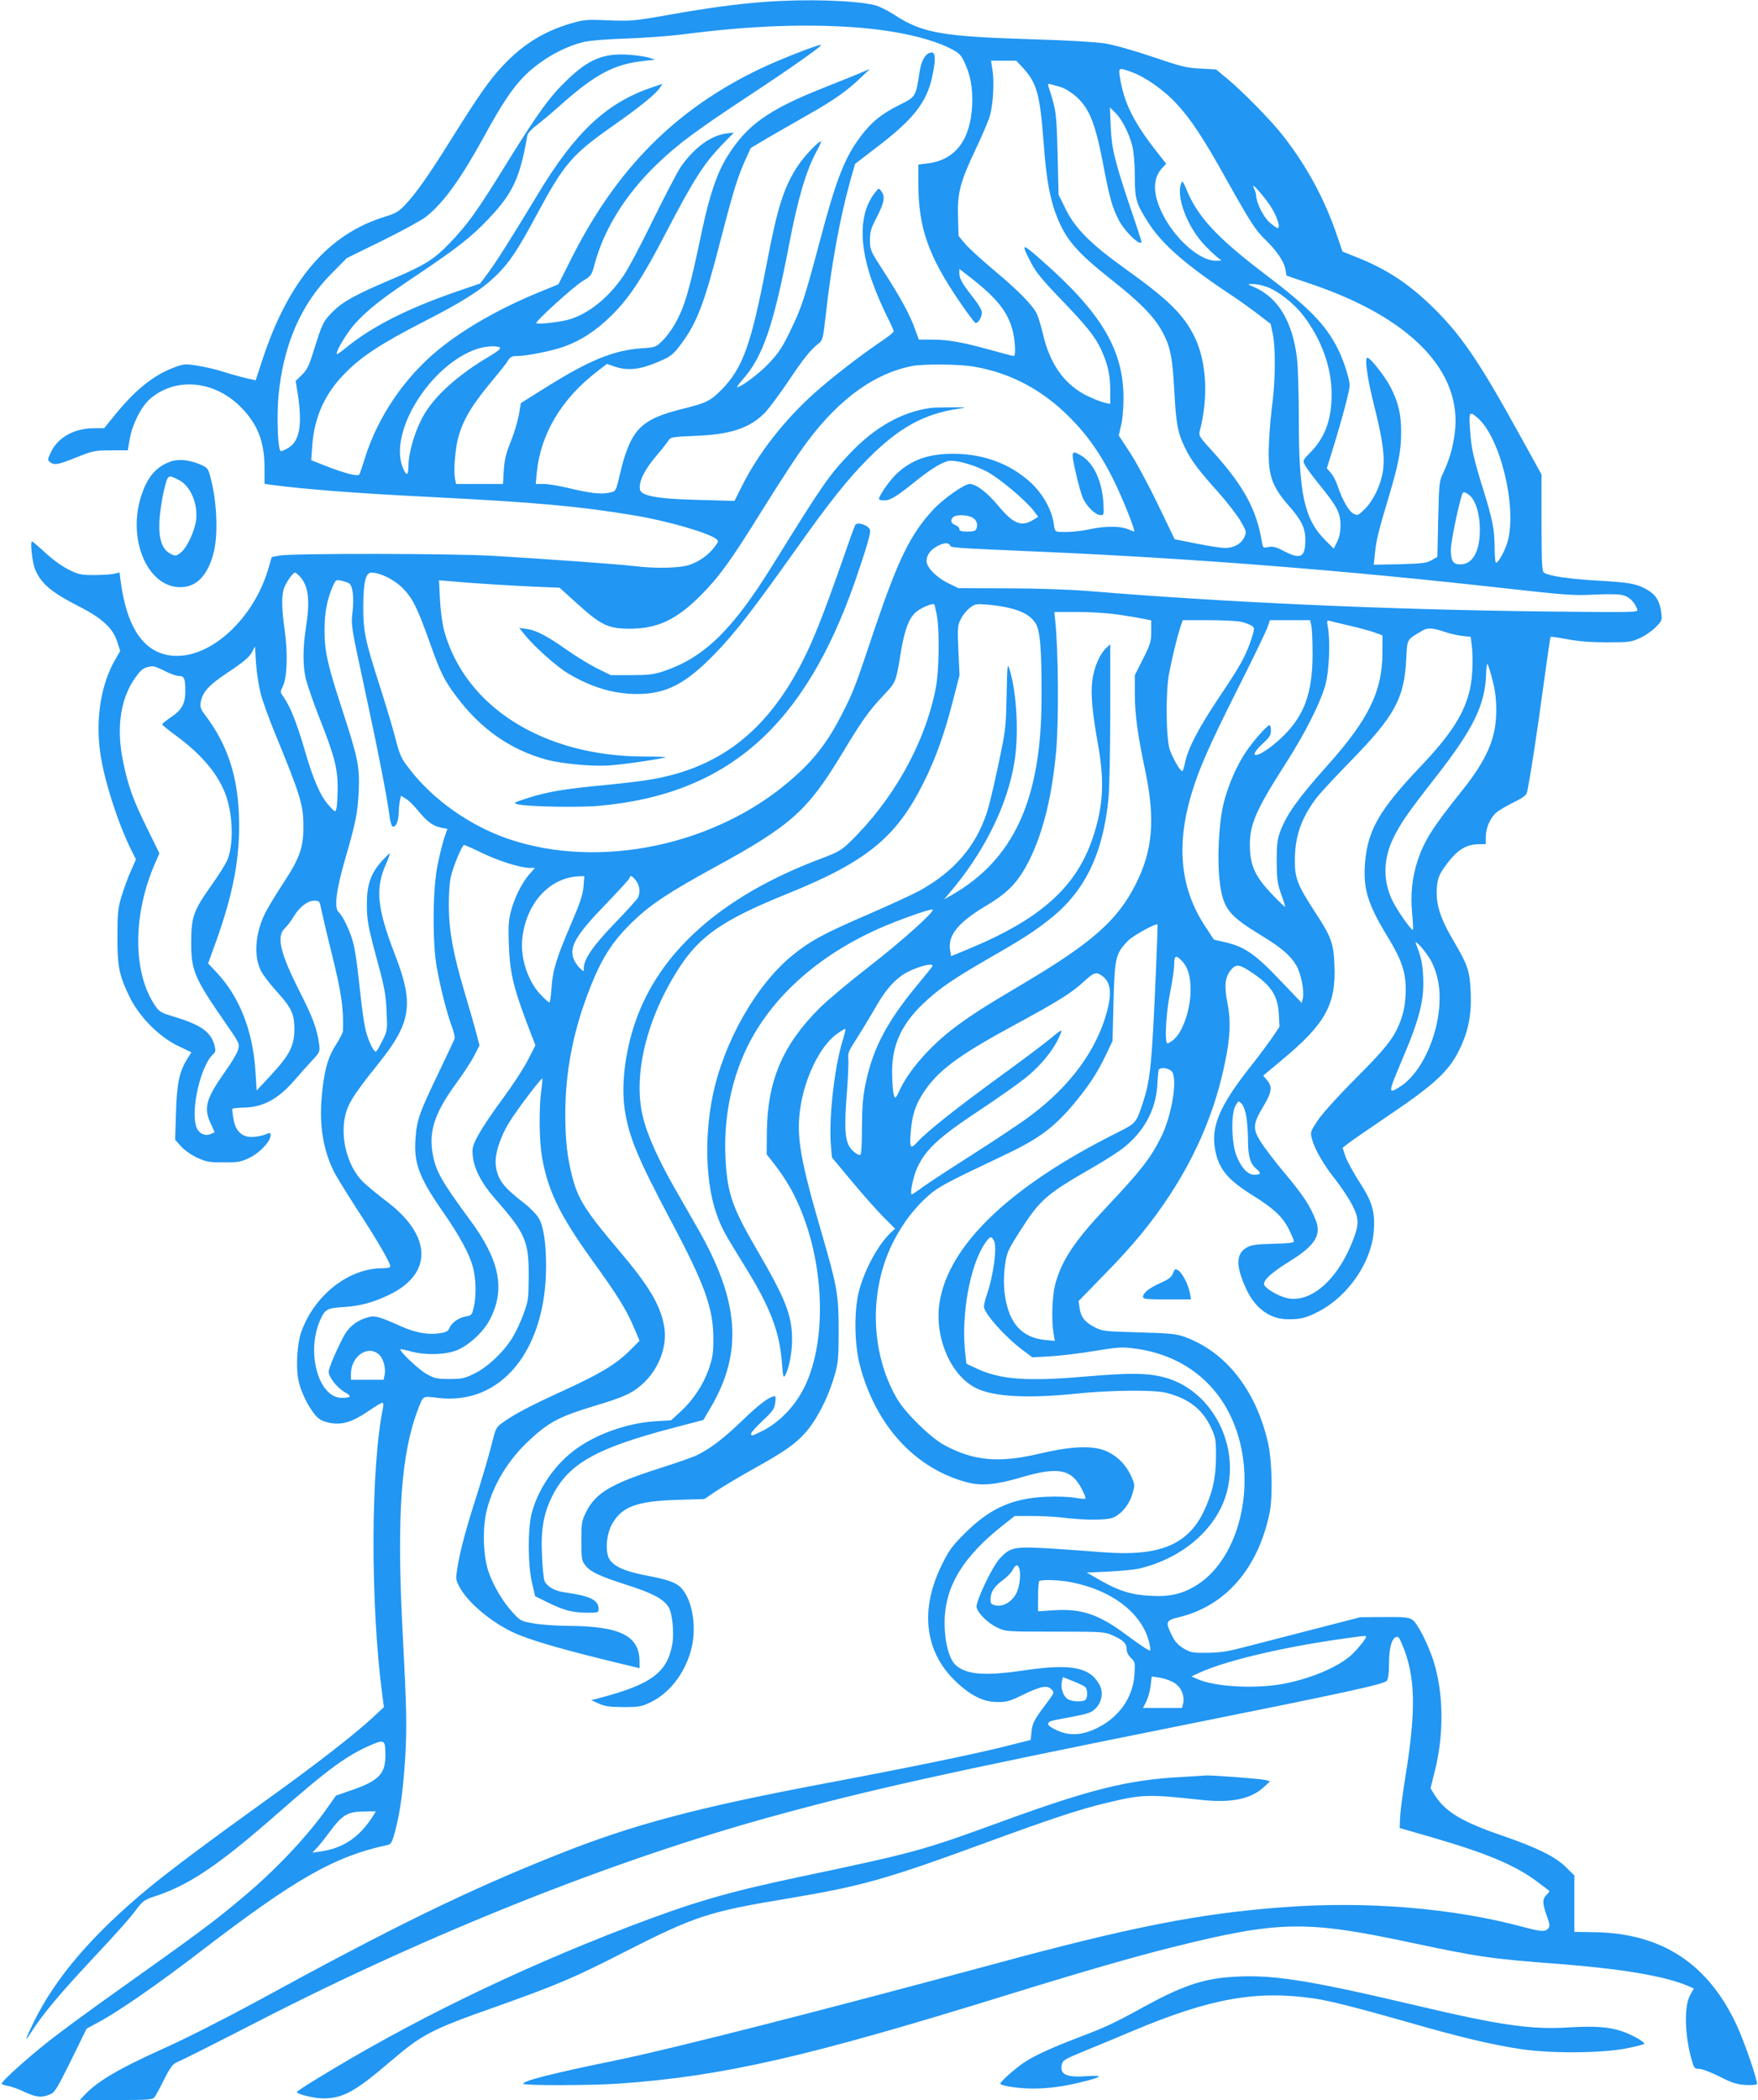 <?xml version="1.0" standalone="no"?>
<!DOCTYPE svg PUBLIC "-//W3C//DTD SVG 20010904//EN"
 "http://www.w3.org/TR/2001/REC-SVG-20010904/DTD/svg10.dtd">
<svg version="1.0" xmlns="http://www.w3.org/2000/svg"
 width="1072pt" height="1280pt" viewBox="0 0 1072 1280"
 preserveAspectRatio="xMidYMid meet">
<g transform="translate(0,1280) scale(0.1,-0.1)"
fill="#2196f3" stroke="none">
<path d="M4670 12789 c-169 -12 -347 -36 -595 -80 -209 -37 -227 -38 -365 -33
-136 6 -150 4 -233 -20 -164 -49 -292 -129 -415 -261 -80 -86 -144 -178 -310
-443 -138 -221 -215 -330 -281 -400 -39 -41 -58 -53 -121 -72 -349 -106 -591
-388 -751 -876 l-40 -122 -62 14 c-34 8 -98 26 -142 40 -44 14 -114 30 -156
36 -70 11 -80 10 -138 -12 -123 -46 -234 -134 -356 -284 l-70 -86 -59 0 c-123
0 -223 -55 -266 -147 -21 -45 -21 -47 -4 -60 27 -20 47 -16 162 30 101 40 112
42 209 42 l102 0 12 68 c14 87 68 195 120 242 152 137 391 119 553 -42 105
-104 148 -211 149 -370 l0 -102 41 -6 c215 -28 507 -51 986 -75 618 -31 895
-56 1225 -111 201 -33 447 -104 501 -143 17 -13 17 -15 -9 -50 -37 -48 -86
-84 -147 -107 -58 -22 -209 -26 -345 -9 -91 11 -538 43 -855 62 -247 15 -1228
16 -1304 2 l-49 -9 -18 -62 c-87 -310 -352 -556 -581 -540 -177 12 -285 165
-323 460 l-6 48 -32 -8 c-18 -4 -72 -8 -122 -8 -82 0 -96 3 -158 34 -40 20
-99 63 -142 103 -40 37 -76 68 -80 68 -12 0 2 -132 19 -170 38 -89 97 -139
271 -228 138 -70 205 -133 230 -214 l18 -56 -27 -46 c-90 -153 -124 -362 -95
-573 23 -166 110 -438 194 -603 l24 -48 -29 -66 c-17 -36 -42 -105 -57 -153
-24 -79 -27 -104 -27 -248 -1 -185 10 -240 76 -375 59 -119 179 -240 294 -295
l81 -39 -28 -45 c-46 -74 -61 -149 -66 -327 l-5 -161 36 -40 c20 -23 63 -53
98 -69 56 -26 74 -29 163 -29 91 0 105 3 160 30 62 31 125 99 125 135 0 18 -2
18 -35 4 -19 -7 -55 -14 -81 -14 -61 0 -99 38 -111 113 -5 29 -8 55 -6 58 1 4
32 7 67 8 120 2 210 50 312 167 32 37 81 92 108 121 47 51 48 53 42 100 -13
93 -38 160 -121 324 -117 231 -140 332 -89 380 14 13 37 43 51 66 36 62 87
103 128 103 33 0 34 -1 45 -57 7 -32 33 -146 60 -253 64 -259 76 -346 71 -485
-1 -11 -21 -50 -45 -87 -49 -77 -71 -161 -85 -322 -14 -170 11 -320 77 -451
14 -27 78 -131 142 -230 119 -182 200 -322 200 -343 0 -8 -18 -12 -48 -12
-205 0 -413 -162 -494 -386 -26 -72 -35 -217 -18 -297 13 -66 57 -157 100
-209 24 -29 42 -39 84 -49 77 -17 140 1 238 67 43 30 83 54 89 54 6 0 8 -12 5
-28 -76 -370 -78 -1195 -5 -1752 l10 -75 -63 -59 c-109 -102 -357 -295 -645
-501 -351 -252 -600 -438 -728 -544 -338 -279 -563 -541 -696 -809 -27 -55
-49 -104 -49 -108 0 -5 17 18 38 51 62 97 171 227 356 425 187 200 232 251
286 323 28 37 46 49 90 64 216 68 396 188 762 509 312 274 425 356 575 420 78
33 83 29 83 -67 0 -111 -41 -153 -205 -210 l-96 -33 -55 -78 c-118 -168 -310
-372 -509 -539 -185 -156 -270 -218 -796 -592 -152 -108 -332 -240 -400 -295
-129 -102 -279 -238 -279 -252 0 -4 17 -10 38 -14 20 -3 66 -19 100 -36 71
-33 106 -37 156 -16 30 12 43 34 129 207 l95 194 72 39 c125 67 366 234 630
437 573 439 810 574 1131 643 24 5 29 15 48 83 32 120 49 250 62 453 11 188 9
287 -17 785 -35 688 -8 1067 95 1335 33 85 26 81 119 70 387 -49 663 289 662
808 -1 141 -16 238 -44 286 -13 23 -53 64 -88 91 -131 101 -164 145 -175 234
-7 64 26 170 84 263 43 70 194 270 200 264 2 -1 -1 -36 -7 -77 -14 -112 -12
-303 5 -401 36 -205 107 -352 302 -624 162 -224 214 -309 259 -416 l34 -80
-62 -62 c-84 -83 -181 -141 -411 -246 -201 -92 -289 -139 -361 -190 -41 -30
-44 -35 -69 -138 -15 -59 -54 -192 -87 -297 -68 -212 -104 -345 -121 -451 -10
-65 -10 -74 10 -111 46 -92 179 -207 316 -276 105 -52 323 -115 748 -216 l37
-9 0 38 c0 160 -117 219 -438 220 -70 1 -163 7 -207 15 -77 13 -82 16 -127 65
-60 64 -120 165 -149 250 -34 99 -38 270 -10 379 40 154 130 302 255 419 123
115 187 148 405 214 181 54 231 78 295 138 95 89 145 225 127 339 -22 134 -90
250 -284 478 -195 230 -241 303 -276 435 -33 128 -44 228 -44 393 1 246 45
482 134 719 81 217 147 322 278 449 109 105 218 177 501 332 465 254 564 343
775 692 119 198 166 264 251 353 77 82 77 80 105 252 24 147 50 218 94 257 30
26 103 57 112 47 2 -1 8 -29 15 -62 18 -93 15 -343 -6 -449 -66 -336 -257
-678 -523 -937 -52 -50 -71 -62 -183 -104 -597 -225 -981 -565 -1128 -999 -61
-180 -84 -376 -63 -525 25 -168 79 -298 279 -675 212 -399 262 -539 262 -729
0 -85 -5 -114 -29 -183 -33 -94 -95 -188 -174 -260 l-55 -50 -100 -6 c-175
-12 -370 -83 -497 -182 -119 -92 -213 -232 -252 -375 -25 -92 -25 -315 1 -427
l19 -82 81 -40 c96 -47 147 -60 239 -61 64 0 67 1 67 24 0 54 -52 79 -211 101
-58 8 -106 37 -119 70 -5 13 -12 82 -15 152 -8 156 9 255 60 359 99 201 265
296 737 420 l187 49 44 75 c199 337 176 650 -80 1095 -22 39 -80 140 -130 227
-107 186 -177 340 -203 452 -62 255 24 604 224 911 125 192 270 291 651 445
489 197 671 345 838 682 72 143 128 301 178 498 l40 155 -7 150 c-6 141 -5
153 15 192 11 23 36 54 55 68 31 24 39 25 102 20 168 -15 257 -49 298 -113 29
-45 38 -156 37 -461 -1 -611 -168 -978 -545 -1195 l-49 -28 69 83 c186 230
316 497 358 744 30 170 17 430 -28 575 -13 42 -14 33 -18 -160 -4 -198 -6
-212 -51 -424 -25 -120 -56 -249 -68 -285 -68 -209 -200 -363 -412 -480 -40
-22 -181 -87 -315 -145 -268 -116 -346 -158 -454 -244 -224 -179 -425 -531
-493 -865 -51 -254 -41 -537 26 -721 32 -87 43 -107 172 -316 153 -246 211
-397 225 -586 6 -85 9 -96 20 -77 23 42 42 138 42 218 0 147 -40 248 -212 543
-153 262 -183 347 -194 560 -11 211 23 420 100 608 136 333 431 614 835 794
117 52 320 124 328 116 13 -13 -191 -195 -392 -351 -120 -93 -253 -205 -295
-247 -228 -227 -320 -444 -324 -759 l-1 -135 30 -38 c60 -76 97 -133 135 -206
185 -363 213 -875 65 -1175 -60 -121 -159 -222 -269 -273 -53 -26 -56 -26 -56
-10 0 7 32 42 71 79 60 56 71 72 76 107 3 23 3 42 -1 42 -31 0 -95 -47 -194
-143 -114 -110 -195 -173 -277 -214 -22 -12 -128 -49 -235 -83 -295 -94 -390
-151 -447 -268 -26 -53 -28 -66 -28 -174 0 -103 2 -120 21 -145 32 -43 85 -68
255 -123 157 -50 222 -84 255 -134 24 -37 36 -159 23 -230 -31 -172 -132 -245
-449 -327 l-45 -12 45 -20 c36 -17 66 -21 150 -22 94 0 111 3 162 27 114 53
206 167 248 307 42 137 16 317 -57 393 -31 33 -83 51 -222 77 -120 24 -182 51
-212 93 -31 43 -23 157 15 222 60 103 149 136 391 144 l170 5 71 48 c39 26
144 89 234 139 181 101 246 146 306 212 73 79 147 224 186 365 19 67 22 103
22 263 0 216 -8 265 -104 595 -129 441 -153 582 -132 747 25 193 121 391 225
466 26 19 50 33 52 30 2 -2 -5 -33 -16 -68 -51 -161 -87 -485 -72 -644 l6 -71
121 -145 c66 -80 153 -177 192 -217 l72 -72 -25 -23 c-76 -71 -158 -220 -194
-353 -32 -120 -30 -325 4 -456 97 -370 340 -633 658 -715 86 -22 172 -14 329
32 221 65 303 50 365 -69 16 -31 27 -58 24 -61 -3 -3 -32 -1 -65 5 -34 6 -109
9 -174 6 -206 -9 -342 -69 -496 -222 -79 -79 -97 -103 -142 -195 -132 -268
-104 -521 77 -700 91 -90 175 -134 261 -134 58 -1 76 4 164 47 106 51 144 57
170 28 16 -17 14 -21 -31 -81 -75 -99 -88 -122 -93 -175 l-5 -50 -170 -43
c-194 -48 -599 -131 -1110 -227 -756 -143 -1145 -246 -1600 -427 -554 -220
-1004 -440 -1840 -897 -199 -108 -434 -227 -566 -286 -277 -125 -407 -201
-488 -289 l-24 -26 220 0 c191 0 222 2 234 16 8 9 34 57 59 108 31 63 53 94
70 102 50 22 221 108 505 254 1042 535 2164 982 3135 1249 582 160 1059 266
2500 555 1027 206 1231 251 1247 272 8 11 13 49 13 98 0 95 14 152 39 166 16
8 22 3 39 -38 84 -196 89 -400 21 -817 -17 -104 -31 -216 -32 -249 l-2 -58
201 -58 c333 -97 507 -170 640 -271 38 -28 71 -53 72 -54 2 -2 -6 -13 -17 -24
-27 -27 -26 -51 1 -128 19 -51 20 -64 9 -77 -18 -22 -44 -20 -153 9 -431 116
-958 159 -1468 120 -508 -38 -928 -121 -1755 -345 -1039 -281 -1965 -517
-2295 -585 -390 -80 -580 -127 -580 -146 0 -11 413 -11 581 1 633 44 1148 162
2359 537 482 149 791 238 1033 298 632 157 801 160 1419 29 438 -93 507 -103
918 -134 388 -30 651 -74 792 -134 l37 -16 -21 -37 c-40 -66 -36 -247 8 -400
14 -49 17 -53 46 -53 17 0 71 -21 122 -46 73 -38 104 -48 157 -52 37 -2 69 0
72 5 8 13 -73 251 -122 357 -174 377 -458 563 -868 569 l-123 2 0 172 0 172
-52 51 c-65 64 -175 118 -383 190 -247 84 -351 146 -415 247 l-27 43 22 88
c62 235 59 492 -5 692 -34 104 -98 228 -127 247 -23 15 -50 18 -173 17 l-145
-1 -275 -71 c-151 -39 -338 -87 -415 -107 -113 -30 -159 -38 -240 -39 -92 -1
-104 1 -147 26 -34 21 -53 41 -72 80 -41 83 -38 91 43 111 283 68 481 295 552
632 21 96 16 323 -9 431 -73 321 -257 554 -507 645 -52 19 -89 23 -280 28
-208 6 -223 7 -269 31 -60 30 -86 63 -93 118 l-6 42 154 158 c179 182 291 319
401 486 168 257 279 522 338 811 32 151 36 256 15 360 -20 101 -16 151 14 194
33 45 52 46 115 6 134 -86 177 -147 184 -265 l4 -78 -42 -63 c-24 -35 -82
-113 -130 -174 -193 -243 -248 -372 -220 -514 22 -118 76 -182 235 -281 121
-75 178 -129 214 -202 17 -34 31 -67 31 -74 0 -9 -35 -13 -127 -15 -107 -3
-134 -7 -163 -24 -64 -38 -65 -113 -1 -251 56 -121 146 -185 257 -185 77 0
109 8 186 48 180 94 321 300 335 490 9 116 -9 178 -88 299 -37 58 -75 128 -85
156 l-17 52 29 23 c16 13 130 92 254 176 276 186 365 268 428 397 56 114 76
213 70 355 -6 128 -18 163 -102 306 -89 150 -116 240 -102 351 6 43 17 67 59
123 62 83 117 118 188 119 l49 1 0 45 c1 59 30 121 71 153 19 13 66 41 105 60
62 31 72 40 78 69 21 105 60 361 96 628 23 167 43 306 45 308 2 3 48 -4 102
-14 67 -13 144 -19 243 -19 136 0 148 2 202 27 31 14 74 44 95 66 38 39 39 43
33 89 -9 68 -33 108 -83 137 -65 38 -108 46 -302 57 -179 10 -306 29 -332 50
-10 9 -13 71 -13 304 l0 293 -126 228 c-257 467 -367 628 -550 804 -141 135
-269 219 -448 291 l-90 36 -32 94 c-75 222 -182 421 -328 609 -66 86 -242 266
-336 345 l-75 62 -95 5 c-85 4 -116 12 -290 71 -112 38 -235 73 -290 82 -59 9
-221 19 -425 25 -569 17 -690 38 -857 147 -43 28 -99 56 -125 62 -126 29 -414
38 -663 20z m586 -159 c223 -20 415 -64 534 -123 55 -27 68 -39 87 -78 41 -84
56 -164 51 -274 -11 -210 -105 -332 -273 -351 l-55 -7 0 -116 c0 -267 60 -438
248 -715 49 -72 93 -131 100 -134 18 -6 45 45 38 72 -3 13 -24 47 -47 76 -69
87 -89 122 -89 152 l0 29 62 -48 c167 -130 232 -211 263 -328 16 -64 20 -155
7 -155 -5 0 -67 16 -138 36 -178 49 -262 64 -359 64 l-82 0 -23 63 c-31 88
-93 201 -191 352 -82 127 -84 131 -84 191 0 53 6 73 43 143 44 86 51 123 26
156 -15 20 -15 20 -35 -5 -101 -124 -105 -321 -13 -567 20 -54 56 -137 80
-185 24 -48 44 -92 44 -97 0 -6 -35 -34 -77 -62 -123 -83 -302 -221 -408 -316
-183 -164 -342 -368 -441 -566 l-45 -90 -217 6 c-253 6 -354 24 -360 65 -7 47
28 119 99 202 39 46 74 91 79 100 8 15 32 18 152 23 225 8 340 47 435 144 23
25 85 108 138 186 94 141 136 193 186 233 25 19 28 29 44 170 33 302 86 591
147 812 l32 113 138 106 c219 167 300 271 333 428 21 99 20 145 -3 145 -35 0
-63 -44 -74 -116 -24 -156 -23 -153 -124 -204 -110 -55 -169 -103 -234 -189
-100 -132 -151 -264 -250 -638 -94 -353 -112 -408 -180 -548 -47 -98 -71 -135
-130 -198 -59 -63 -171 -147 -196 -147 -3 0 15 24 40 53 118 134 184 329 276
807 55 289 104 456 169 577 17 31 29 58 28 60 -10 9 -101 -86 -140 -145 -86
-129 -126 -253 -192 -601 -94 -489 -145 -633 -273 -764 -68 -70 -97 -84 -232
-117 -204 -50 -276 -97 -331 -214 -16 -34 -38 -99 -49 -146 -37 -154 -31 -143
-75 -153 -51 -11 -118 -3 -247 28 -57 14 -125 25 -152 25 l-49 0 6 68 c23 236
150 450 367 617 l61 47 46 -16 c86 -29 162 -19 291 39 52 23 71 39 112 94 100
133 143 245 245 641 78 302 104 384 153 492 l30 66 118 70 c66 38 173 99 239
137 146 82 231 142 310 218 l60 57 -50 -21 c-27 -12 -129 -53 -225 -91 -346
-137 -474 -228 -596 -423 -61 -99 -105 -228 -149 -431 -82 -390 -108 -479
-169 -588 -19 -34 -53 -80 -76 -102 -40 -40 -43 -41 -128 -47 -171 -12 -318
-72 -586 -240 l-150 -94 -12 -72 c-7 -39 -29 -113 -50 -164 -29 -72 -38 -110
-42 -174 l-5 -83 -143 0 -143 0 -7 36 c-9 51 3 189 22 254 33 112 85 196 218
355 37 44 75 92 84 108 13 21 24 27 53 27 60 0 205 29 282 55 109 38 203 100
298 194 108 108 187 227 329 501 173 331 232 423 349 544 l66 68 -43 -5 c-98
-12 -202 -89 -284 -209 -21 -33 -97 -178 -168 -323 -71 -146 -151 -297 -179
-337 -91 -133 -210 -228 -326 -264 -55 -17 -205 -34 -205 -23 0 16 228 222
280 254 55 33 58 37 75 102 58 217 190 429 382 613 127 122 236 203 562 418
249 164 445 302 438 308 -8 8 -267 -94 -382 -150 -509 -246 -866 -606 -1140
-1150 l-80 -159 -115 -47 c-238 -97 -458 -222 -616 -351 -209 -171 -372 -412
-450 -665 -15 -49 -30 -93 -34 -97 -10 -12 -91 9 -198 51 l-94 37 6 88 c13
177 77 318 201 443 100 102 219 180 480 314 242 124 348 192 438 278 83 81
133 155 254 381 165 306 212 360 469 540 158 111 253 188 278 226 l16 24 -68
-23 c-275 -94 -465 -272 -693 -651 -154 -255 -253 -412 -301 -476 l-50 -67
-152 -52 c-299 -104 -514 -214 -669 -342 -27 -22 -50 -38 -53 -36 -10 11 60
129 110 184 77 86 164 154 381 299 246 165 331 232 435 342 148 156 191 249
236 509 2 12 28 40 58 62 30 23 97 79 149 126 210 186 323 245 505 265 l67 7
-40 13 c-22 7 -81 15 -131 18 -143 8 -232 -28 -357 -146 -113 -107 -181 -200
-377 -516 -179 -290 -238 -373 -349 -488 -92 -96 -152 -134 -336 -212 -234
-99 -312 -141 -376 -205 -58 -58 -64 -70 -119 -247 -26 -83 -39 -109 -69 -138
l-38 -37 14 -86 c27 -184 10 -280 -59 -322 -18 -11 -38 -20 -45 -20 -18 0 -27
199 -15 335 29 310 136 559 322 746 l95 96 216 106 c118 58 239 124 267 146
106 84 211 229 352 486 109 199 173 296 246 370 98 99 240 180 367 210 36 8
145 17 257 20 107 4 260 15 340 25 421 55 776 67 1096 40z m982 -244 c85 -92
104 -163 126 -458 17 -231 40 -350 86 -462 55 -132 122 -208 325 -369 173
-137 251 -215 304 -304 55 -94 70 -160 81 -363 11 -213 21 -265 64 -355 38
-80 84 -141 209 -280 48 -54 106 -129 129 -166 38 -65 40 -71 27 -100 -17 -42
-64 -69 -118 -69 -24 0 -103 12 -176 27 l-132 26 -104 216 c-57 118 -134 261
-171 316 l-66 101 14 60 c9 33 15 106 15 169 -1 295 -136 521 -508 846 -115
101 -119 99 -54 -26 27 -53 71 -106 178 -217 162 -168 211 -230 249 -312 39
-86 54 -152 54 -244 l0 -84 -32 7 c-18 3 -66 22 -106 41 -140 68 -230 193
-273 381 -12 49 -28 103 -37 121 -25 52 -115 143 -261 265 -74 62 -153 134
-175 160 l-41 49 -3 111 c-5 150 12 214 102 406 41 86 82 181 91 211 21 71 29
209 17 283 l-9 57 77 0 77 0 41 -44z m667 -27 c83 -31 195 -110 270 -192 87
-93 167 -215 307 -467 142 -254 174 -303 233 -360 69 -67 115 -134 123 -180
l7 -40 150 -51 c608 -206 924 -533 876 -908 -12 -91 -33 -164 -69 -240 -26
-54 -27 -63 -32 -285 l-5 -230 -35 -20 c-30 -18 -56 -21 -194 -25 l-159 -3 7
68 c8 81 22 138 81 334 62 207 79 291 79 405 0 110 -16 180 -65 276 -31 62
-123 179 -141 179 -18 0 0 -130 43 -299 53 -212 65 -310 51 -397 -14 -86 -59
-177 -112 -229 -39 -38 -42 -39 -68 -25 -28 16 -65 80 -95 167 -9 29 -28 65
-42 81 l-24 28 34 110 c58 187 105 364 105 394 0 40 -37 154 -72 224 -75 149
-178 254 -456 464 -281 214 -400 342 -467 507 -12 31 -25 53 -27 48 -45 -77
30 -279 145 -395 34 -35 71 -68 82 -75 18 -11 16 -12 -20 -12 -103 -2 -261
142 -335 304 -51 110 -49 201 6 260 l25 27 -31 40 c-167 208 -228 329 -253
501 -7 44 -1 46 78 16z m-436 -90 c24 -7 64 -32 93 -57 82 -74 118 -165 167
-424 37 -195 55 -257 94 -331 37 -71 137 -165 137 -129 0 4 -29 95 -66 202
-97 289 -116 366 -121 500 l-5 115 30 -29 c42 -39 88 -130 107 -207 9 -38 15
-113 15 -186 0 -138 8 -165 86 -286 82 -127 230 -256 504 -437 36 -23 104 -72
152 -108 l86 -66 14 -65 c16 -79 15 -270 -1 -401 -22 -172 -30 -332 -21 -407
12 -90 41 -147 121 -238 75 -85 98 -133 99 -202 0 -110 -27 -126 -131 -72 -47
25 -67 30 -94 25 -33 -7 -34 -6 -40 31 -34 203 -114 346 -310 562 -67 72 -76
87 -70 110 55 209 43 424 -30 576 -66 136 -159 228 -425 418 -207 148 -303
244 -361 361 l-44 89 -6 251 c-7 255 -8 260 -56 410 -5 14 -2 17 13 13 10 -3
39 -11 63 -18z m1288 -741 c34 -58 52 -118 34 -118 -6 0 -29 16 -51 36 -37 34
-80 120 -80 162 0 9 -7 31 -15 47 -23 48 74 -63 112 -127z m-40 -474 c72 -23
173 -102 233 -181 110 -145 170 -314 170 -477 0 -154 -40 -263 -131 -355 -46
-47 -46 -48 -31 -77 8 -16 50 -72 93 -125 104 -128 124 -168 123 -244 0 -40
-8 -73 -21 -99 l-20 -40 -51 51 c-129 129 -162 280 -162 743 0 151 -5 316 -11
365 -27 224 -114 370 -259 434 -45 19 -45 20 -14 20 18 1 54 -6 81 -15z
m-4669 -372 c9 -6 -13 -24 -69 -57 -169 -100 -304 -216 -377 -326 -62 -92
-111 -246 -112 -346 0 -54 -13 -55 -34 -3 -87 217 167 624 449 722 53 18 122
23 143 10z m2893 -117 c220 -38 413 -140 578 -305 112 -111 198 -234 276 -395
55 -112 131 -305 121 -305 -2 0 -20 7 -39 15 -46 19 -135 19 -224 1 -70 -15
-135 -21 -190 -18 -30 2 -31 4 -38 53 -11 80 -66 179 -138 246 -123 114 -286
176 -467 177 -157 1 -258 -34 -353 -122 -43 -41 -107 -132 -107 -154 0 -5 15
-8 33 -8 36 0 75 24 189 116 84 68 151 110 195 123 40 12 157 -19 242 -64 73
-39 227 -167 280 -233 l32 -42 -33 -20 c-71 -43 -119 -23 -213 90 -67 80 -133
130 -173 130 -32 0 -164 -93 -223 -158 -137 -148 -212 -302 -354 -720 -120
-359 -130 -385 -197 -517 -88 -175 -174 -287 -313 -407 -461 -401 -1166 -549
-1720 -363 -235 79 -465 240 -608 428 -51 65 -59 83 -86 187 -16 63 -59 205
-94 315 -90 280 -102 335 -102 485 1 151 14 210 50 210 53 0 139 -43 190 -94
61 -62 90 -120 166 -333 65 -184 87 -228 162 -328 147 -197 329 -325 549 -385
98 -26 284 -43 388 -35 87 6 331 42 338 50 2 2 -60 4 -137 4 -607 3 -1081 301
-1211 761 -13 47 -23 120 -27 194 l-6 119 74 -6 c129 -12 359 -26 512 -33
l149 -6 114 -103 c140 -126 184 -147 316 -147 168 1 281 54 429 201 111 111
188 217 364 501 144 230 227 357 293 445 194 257 407 410 633 454 72 14 290
12 380 -4z m3068 -311 c137 -115 241 -536 186 -749 -15 -57 -57 -135 -73 -135
-4 0 -8 42 -8 93 -1 111 -12 168 -70 355 -60 194 -73 251 -80 365 -8 107 -4
113 45 71z m-53 -469 c39 -27 67 -111 68 -205 2 -138 -43 -220 -119 -220 -45
0 -58 21 -58 89 0 44 41 250 69 339 5 16 15 15 40 -3z m-3032 -137 c29 -13 40
-38 31 -68 -5 -16 -15 -20 -56 -20 -37 0 -49 4 -49 15 0 9 -11 20 -25 25 -27
10 -32 29 -13 48 15 15 79 16 112 0z m-131 -172 c6 -15 -1 -15 602 -41 912
-41 1812 -112 2785 -221 367 -41 418 -45 546 -38 99 4 153 3 178 -6 34 -11 65
-43 80 -84 6 -19 -5 -19 -561 -13 -960 11 -1959 56 -2778 124 -124 10 -314 17
-500 17 l-300 1 -68 33 c-70 35 -127 95 -127 133 0 33 21 64 58 86 43 25 77
29 85 9z m-3959 -196 c48 -58 57 -142 31 -310 -19 -122 -19 -228 0 -309 9 -35
46 -143 84 -240 92 -232 111 -309 110 -430 -1 -53 -4 -107 -8 -120 -6 -23 -7
-23 -45 19 -53 59 -96 157 -150 345 -47 161 -87 260 -127 317 -21 29 -21 31
-4 66 26 52 31 200 11 340 -18 129 -20 203 -6 251 10 35 55 101 70 101 4 0 20
-14 34 -30z m298 -38 c20 -20 27 -88 18 -169 -10 -82 -10 -84 69 -450 82 -378
144 -694 156 -796 4 -31 12 -60 18 -64 18 -11 37 29 38 81 1 28 4 63 8 78 l6
28 31 -19 c18 -11 51 -44 75 -74 53 -65 91 -93 141 -102 l36 -7 -19 -55 c-10
-31 -29 -106 -41 -167 -30 -146 -32 -476 -4 -626 23 -127 62 -278 90 -353 13
-34 21 -69 18 -77 -2 -8 -49 -107 -103 -220 -113 -236 -127 -276 -135 -385
-12 -154 20 -239 166 -450 102 -146 164 -260 184 -340 19 -70 21 -174 5 -243
-11 -47 -14 -50 -49 -56 -43 -7 -88 -39 -100 -72 -7 -17 -20 -24 -56 -30 -74
-11 -148 2 -236 41 -140 62 -161 68 -205 56 -53 -15 -96 -43 -128 -85 -26 -34
-98 -190 -110 -239 -8 -31 46 -103 98 -133 44 -24 39 -34 -19 -34 -141 0 -218
274 -133 471 30 68 42 76 139 82 110 7 185 28 287 77 265 130 256 362 -24 571
-54 41 -117 93 -141 117 -84 84 -131 237 -113 368 14 96 44 146 213 357 195
244 212 357 100 649 -114 294 -126 413 -56 567 13 30 23 56 20 58 -2 2 -24
-19 -49 -47 -65 -72 -90 -143 -90 -255 -1 -103 8 -147 70 -375 37 -136 46
-186 50 -283 6 -116 6 -117 -26 -182 -18 -36 -35 -65 -39 -65 -11 0 -33 39
-52 95 -18 53 -28 121 -55 368 -8 76 -22 166 -31 199 -17 69 -64 167 -88 187
-30 25 -17 134 39 326 63 217 76 280 82 406 7 156 -2 202 -102 509 -89 272
-107 354 -106 485 0 102 16 182 50 261 19 42 20 42 56 34 21 -5 42 -13 47 -18z
m4681 -187 c56 -8 126 -20 155 -26 l52 -10 0 -68 c0 -61 -5 -77 -50 -167 l-50
-99 0 -110 c0 -129 16 -247 65 -480 60 -291 44 -480 -60 -685 -110 -219 -268
-358 -685 -605 -231 -137 -312 -188 -415 -265 -152 -113 -288 -269 -342 -391
-9 -22 -20 -39 -24 -39 -11 0 -19 69 -19 165 1 158 59 284 190 408 93 89 177
147 395 273 211 121 284 168 379 244 211 167 321 394 355 729 6 57 11 292 11
524 l0 420 -25 -23 c-39 -37 -74 -118 -84 -195 -11 -86 -1 -193 34 -390 41
-229 33 -380 -32 -573 -100 -299 -319 -495 -757 -676 l-106 -44 -6 33 c-17 92
46 171 220 275 138 82 198 147 266 284 82 168 135 385 160 656 17 186 14 616
-6 803 l-5 47 141 0 c77 0 186 -7 243 -15z m760 -46 c23 -6 50 -16 61 -24 17
-13 17 -16 -4 -82 -34 -102 -67 -161 -196 -353 -125 -187 -188 -307 -207 -395
-6 -30 -14 -55 -18 -55 -13 0 -58 79 -76 131 -23 68 -26 355 -4 464 17 92 48
218 67 278 l16 47 159 0 c88 0 179 -5 202 -11z m424 -26 c4 -21 7 -101 7 -178
-2 -231 -51 -365 -178 -490 -79 -79 -176 -139 -176 -109 0 9 23 37 50 62 41
37 50 51 50 79 0 18 -4 33 -9 33 -14 0 -103 -101 -145 -165 -55 -83 -102 -189
-132 -301 -32 -121 -44 -355 -25 -499 21 -155 55 -197 256 -319 121 -74 174
-120 210 -181 28 -47 49 -154 40 -197 l-7 -31 -133 139 c-149 157 -215 203
-330 230 l-73 17 -53 81 c-151 228 -178 491 -84 806 45 151 105 288 276 629
93 184 176 356 186 383 l17 48 123 0 122 0 8 -37z m238 2 c61 -14 129 -33 153
-42 l42 -16 0 -102 c0 -237 -83 -408 -335 -690 -179 -200 -249 -298 -288 -402
-18 -49 -22 -78 -22 -183 1 -110 4 -134 27 -199 15 -41 26 -76 24 -78 -2 -2
-37 32 -78 75 -100 104 -132 170 -136 279 -6 140 30 226 217 518 120 187 211
368 243 480 23 85 31 265 15 353 -7 39 -6 43 10 38 10 -3 68 -17 128 -31z
m570 -35 c33 -11 82 -23 111 -26 l52 -6 6 -46 c10 -76 6 -193 -9 -266 -32
-150 -113 -278 -301 -476 -252 -265 -323 -388 -340 -586 -13 -160 15 -254 139
-456 85 -140 110 -215 109 -327 -1 -56 -8 -109 -21 -151 -38 -121 -83 -182
-282 -381 -110 -110 -205 -216 -233 -257 -46 -70 -47 -72 -36 -114 17 -64 71
-157 145 -250 36 -46 82 -116 102 -155 43 -86 42 -120 -8 -240 -95 -227 -256
-359 -395 -324 -47 12 -110 47 -132 74 -20 24 32 75 147 146 156 96 199 160
166 249 -36 94 -77 156 -204 307 -46 55 -104 131 -129 169 -55 85 -54 113 12
223 52 87 56 120 22 159 l-23 28 116 97 c264 219 329 338 318 579 -5 130 -20
171 -115 316 -112 172 -127 211 -126 324 0 138 37 247 123 365 19 28 115 132
213 232 273 279 331 385 343 626 7 126 0 115 100 174 29 18 63 16 130 -7z
m-7215 -380 c13 -47 50 -150 83 -230 162 -395 177 -444 177 -581 0 -125 -23
-190 -120 -338 -45 -68 -94 -150 -111 -182 -62 -124 -74 -262 -29 -354 12 -25
53 -79 92 -122 96 -106 112 -140 113 -233 0 -104 -28 -159 -141 -281 l-89 -96
-7 112 c-15 250 -97 460 -239 610 l-50 53 45 124 c111 307 152 531 143 778 -9
246 -72 434 -205 610 -28 37 -33 51 -28 79 10 63 50 107 174 188 87 58 122 88
137 116 l20 37 6 -102 c4 -57 17 -141 29 -188z m7511 85 c17 -65 23 -118 23
-190 -1 -166 -57 -294 -211 -487 -174 -217 -228 -301 -268 -422 -34 -102 -45
-206 -34 -324 5 -53 7 -97 5 -99 -8 -9 -99 121 -128 183 -55 118 -53 246 6
371 45 93 85 151 248 360 241 306 315 455 320 648 1 36 5 61 9 57 4 -4 17 -47
30 -97z m-8096 55 c31 -16 70 -30 85 -30 34 0 40 -14 40 -94 0 -77 -23 -116
-94 -162 -26 -18 -47 -35 -47 -39 0 -4 37 -34 83 -68 161 -117 265 -244 308
-372 42 -125 44 -298 5 -390 -10 -22 -52 -90 -95 -150 -109 -154 -123 -191
-124 -340 -1 -181 16 -222 213 -506 83 -120 83 -121 72 -159 -6 -21 -41 -80
-78 -131 -117 -166 -133 -221 -88 -317 l24 -53 -24 -11 c-33 -15 -72 3 -86 39
-40 99 24 378 101 448 15 14 16 22 8 53 -22 83 -83 126 -250 176 -83 26 -88
29 -119 77 -131 205 -128 551 8 861 l25 57 -75 153 c-84 168 -117 261 -147
409 -44 215 -13 400 91 530 27 35 45 44 90 48 10 0 43 -12 74 -29z m1937
-1110 c104 -50 234 -90 290 -90 l30 0 -37 -42 c-46 -54 -90 -145 -111 -228
-13 -51 -15 -94 -11 -200 7 -183 29 -268 145 -568 l17 -43 -47 -92 c-26 -51
-96 -157 -155 -237 -60 -80 -125 -178 -147 -219 -35 -67 -38 -79 -33 -128 8
-78 54 -166 133 -256 190 -216 209 -261 208 -482 -1 -130 -3 -146 -31 -222
-16 -45 -45 -107 -64 -139 -51 -88 -153 -185 -234 -225 -63 -31 -78 -34 -155
-34 -75 0 -91 3 -138 30 -47 25 -169 141 -160 151 2 2 31 -4 63 -13 88 -24
207 -21 278 6 74 29 164 111 204 188 96 183 61 362 -121 607 -173 235 -210
299 -228 406 -24 138 14 249 146 430 42 57 91 132 108 166 l32 62 -22 84 c-12
46 -43 151 -67 233 -71 238 -97 379 -98 525 -1 72 4 151 12 185 14 64 69 195
81 195 4 0 55 -22 112 -50z m616 -204 c-4 -50 -21 -100 -76 -228 -89 -208
-112 -282 -119 -390 -3 -49 -9 -88 -13 -88 -4 0 -26 19 -49 43 -81 81 -130
229 -116 349 24 215 168 371 349 377 l29 1 -5 -64z m321 35 c23 -32 27 -71 10
-104 -7 -12 -71 -83 -143 -157 -130 -135 -186 -216 -186 -271 0 -22 0 -22 -21
-3 -12 10 -27 31 -35 46 -40 78 0 151 188 345 81 84 148 157 148 163 0 19 19
10 39 -19z m3171 -517 c-25 -595 -35 -695 -79 -829 -45 -135 -40 -129 -169
-194 -646 -324 -1019 -682 -1073 -1031 -32 -208 66 -441 220 -519 106 -55 318
-66 618 -35 202 21 468 24 543 5 136 -34 221 -99 273 -209 30 -63 32 -73 32
-182 -1 -130 -22 -223 -77 -337 -98 -201 -274 -271 -613 -244 -71 6 -216 16
-322 23 -219 13 -243 8 -308 -63 -47 -52 -148 -266 -140 -296 9 -38 72 -99
128 -124 51 -24 58 -24 352 -24 291 0 301 -1 350 -23 66 -30 85 -49 85 -84 0
-18 10 -38 26 -53 25 -23 26 -29 22 -97 -7 -140 -92 -264 -227 -330 -90 -45
-169 -50 -245 -15 -72 33 -73 53 -3 65 156 29 184 35 210 48 57 30 82 106 53
162 -57 110 -173 133 -453 92 -242 -36 -355 -29 -423 29 -42 35 -70 141 -70
260 0 222 114 408 372 607 l56 44 109 0 c60 0 147 -5 193 -11 121 -15 249 -15
292 -1 52 18 104 80 123 147 16 54 16 56 -8 109 -34 74 -92 129 -163 156 -82
31 -210 24 -399 -21 -247 -58 -402 -43 -582 56 -82 46 -232 193 -282 278 -140
237 -169 556 -77 831 50 149 141 291 248 391 75 70 110 88 500 273 195 93 290
164 411 310 88 106 142 189 190 291 l41 86 6 240 c7 269 13 293 88 371 31 31
171 109 180 99 2 -1 -2 -115 -8 -251z m1681 21 c38 -79 53 -161 46 -265 -14
-200 -113 -409 -233 -489 -83 -54 -82 -49 6 160 108 253 136 366 128 512 -5
81 -12 112 -43 192 -18 45 68 -53 96 -110z m-1522 6 c35 -38 51 -92 51 -176 0
-118 -49 -260 -106 -304 -15 -12 -31 -21 -35 -21 -19 0 -9 188 16 310 14 68
25 145 25 171 0 57 11 61 49 20z m-1525 -33 c-5 -7 -40 -51 -79 -98 -193 -231
-280 -393 -326 -611 -17 -82 -22 -139 -23 -271 0 -110 -4 -168 -11 -168 -19 0
-55 30 -69 58 -24 47 -27 122 -13 307 8 99 12 198 10 220 -4 35 2 50 49 122
29 45 77 125 107 176 61 109 112 171 171 212 68 47 204 86 184 53z m1034 -54
c55 -38 64 -105 31 -224 -64 -233 -223 -449 -462 -628 -52 -40 -207 -143 -343
-230 -137 -87 -278 -179 -314 -205 -35 -26 -67 -47 -70 -47 -14 0 9 111 33
162 53 115 132 187 397 362 102 68 220 151 262 185 103 83 183 184 218 277 8
21 -2 16 -62 -34 -40 -33 -167 -129 -283 -213 -297 -216 -470 -353 -534 -423
-39 -42 -45 -33 -38 57 8 106 27 169 76 244 88 136 212 229 556 415 271 147
351 197 425 266 60 55 74 60 108 36z m427 -584 c38 -42 1 -270 -66 -403 -64
-128 -121 -201 -334 -427 -194 -206 -272 -323 -311 -470 -18 -70 -23 -215 -10
-294 l8 -49 -61 6 c-73 8 -127 34 -168 81 -66 75 -96 226 -74 379 10 71 17 87
86 196 125 197 160 229 440 390 77 44 166 101 197 126 124 98 196 231 205 380
2 44 6 86 8 93 7 19 60 14 80 -8z m455 -275 c5 -33 10 -96 10 -140 0 -101 13
-147 50 -178 33 -28 30 -37 -13 -37 -39 0 -80 45 -108 118 -30 78 -33 250 -6
301 19 33 19 33 38 14 11 -11 23 -44 29 -78z m-1539 -757 c21 -38 -4 -219 -46
-337 -8 -24 -15 -53 -15 -65 1 -41 128 -184 235 -264 l60 -45 110 6 c61 4 182
18 270 33 148 24 167 25 249 14 287 -39 504 -207 605 -469 137 -355 31 -805
-229 -971 -84 -53 -162 -73 -275 -67 -121 5 -198 28 -314 94 l-84 48 134 6
c74 4 157 12 184 18 275 65 486 253 540 482 69 296 -108 611 -386 684 -102 27
-212 28 -479 5 -357 -31 -520 -19 -665 49 l-62 29 -6 53 c-29 236 26 545 120
682 30 43 38 45 54 15z m-3750 -694 c26 -23 42 -80 35 -120 l-7 -34 -99 0
-100 0 0 35 c0 109 103 180 171 119z m3903 -1300 c13 -35 5 -111 -16 -154 -28
-54 -81 -85 -128 -75 -25 6 -30 11 -30 36 0 45 23 80 74 117 25 18 53 47 61
63 17 32 30 37 39 13z m302 -85 c261 -46 452 -192 493 -376 5 -24 7 -43 4 -43
-11 0 -53 28 -144 95 -170 127 -276 162 -446 150 l-93 -6 0 89 c0 49 3 92 7
95 10 10 112 8 179 -4z m1814 -336 c0 -13 -64 -89 -97 -117 -87 -74 -256 -142
-417 -171 -171 -29 -406 -16 -512 30 l-39 17 54 25 c170 76 532 160 921 212
90 12 90 12 90 4z m-1714 -304 c19 -16 18 -75 -2 -83 -25 -10 -71 -7 -98 5
-30 14 -50 67 -41 108 l6 29 61 -24 c33 -13 66 -29 74 -35z m539 27 c45 -24
70 -79 60 -128 l-7 -28 -119 0 -119 0 19 38 c11 20 23 63 27 95 l7 59 46 -7
c25 -4 64 -16 86 -29z m-4882 -817 c-82 -128 -180 -194 -318 -214 l-50 -7 31
33 c17 19 49 59 71 89 81 110 112 128 216 129 l69 1 -19 -31z"/>
<path d="M5670 10313 c-174 -26 -333 -116 -482 -271 -134 -140 -168 -189 -480
-692 -245 -394 -416 -559 -664 -642 -57 -19 -91 -23 -195 -23 l-125 0 -85 42
c-46 23 -129 74 -184 113 -118 83 -188 120 -246 127 l-43 6 32 -40 c57 -72
197 -197 268 -239 142 -84 277 -124 420 -124 177 0 296 62 475 247 122 126
226 260 477 613 222 313 327 445 457 576 187 188 340 272 551 303 55 8 52 9
-46 8 -58 0 -116 -1 -130 -4z"/>
<path d="M6558 9928 c13 -62 33 -134 44 -161 23 -53 78 -107 110 -107 20 0 20
4 16 78 -8 129 -59 239 -132 283 -63 38 -66 32 -38 -93z"/>
<path d="M5215 9600 c-4 -6 -44 -117 -89 -248 -109 -308 -166 -453 -232 -582
-219 -431 -514 -657 -944 -724 -52 -9 -169 -22 -260 -31 -240 -22 -352 -41
-465 -77 -91 -29 -97 -32 -70 -40 57 -15 377 -21 505 -9 778 72 1247 486 1555
1371 69 201 96 291 90 310 -9 29 -77 52 -90 30z"/>
<path d="M1038 9986 c-81 -30 -131 -84 -168 -183 -106 -282 32 -602 249 -581
90 9 154 84 186 219 26 113 17 308 -22 451 -14 54 -18 58 -65 78 -64 28 -133
34 -180 16z m53 -112 c70 -35 116 -142 105 -243 -9 -70 -58 -174 -96 -201 -28
-20 -31 -20 -61 -5 -51 27 -72 89 -67 199 3 50 15 133 27 184 25 102 24 101
92 66z"/>
<path d="M7153 5040 c-9 -24 -26 -37 -77 -60 -71 -32 -106 -61 -106 -85 0 -13
23 -15 146 -15 l146 0 -6 38 c-9 50 -46 123 -71 139 -19 11 -22 10 -32 -17z"/>
<path d="M7205 1969 c-324 -17 -554 -74 -1090 -269 -490 -179 -528 -190 -1240
-340 -449 -95 -652 -155 -1050 -307 -694 -267 -1333 -579 -1902 -929 -62 -38
-113 -72 -113 -75 0 -13 106 -39 161 -39 119 0 194 41 407 223 198 169 247
195 649 337 368 131 473 175 770 327 444 226 520 251 1016 333 446 75 591 116
1202 340 385 141 564 201 727 240 224 54 257 55 588 19 179 -19 298 6 376 78
l39 36 -30 8 c-26 7 -351 32 -365 27 -3 0 -68 -4 -145 -9z"/>
<path d="M7490 749 c-163 -13 -293 -59 -517 -182 -178 -98 -228 -121 -372
-176 -184 -70 -282 -115 -347 -156 -57 -36 -154 -122 -154 -135 0 -13 112 -30
197 -30 97 0 194 13 308 42 116 29 126 40 29 34 -132 -10 -173 9 -159 72 5 24
21 33 133 79 70 28 203 84 296 123 478 201 755 250 1111 199 94 -14 259 -56
555 -140 331 -96 536 -144 714 -170 192 -27 506 -23 649 9 48 10 90 21 93 24
9 9 -74 57 -135 77 -78 27 -167 33 -321 24 -230 -15 -418 12 -915 129 -705
166 -910 197 -1165 177z"/>
</g>
</svg>
